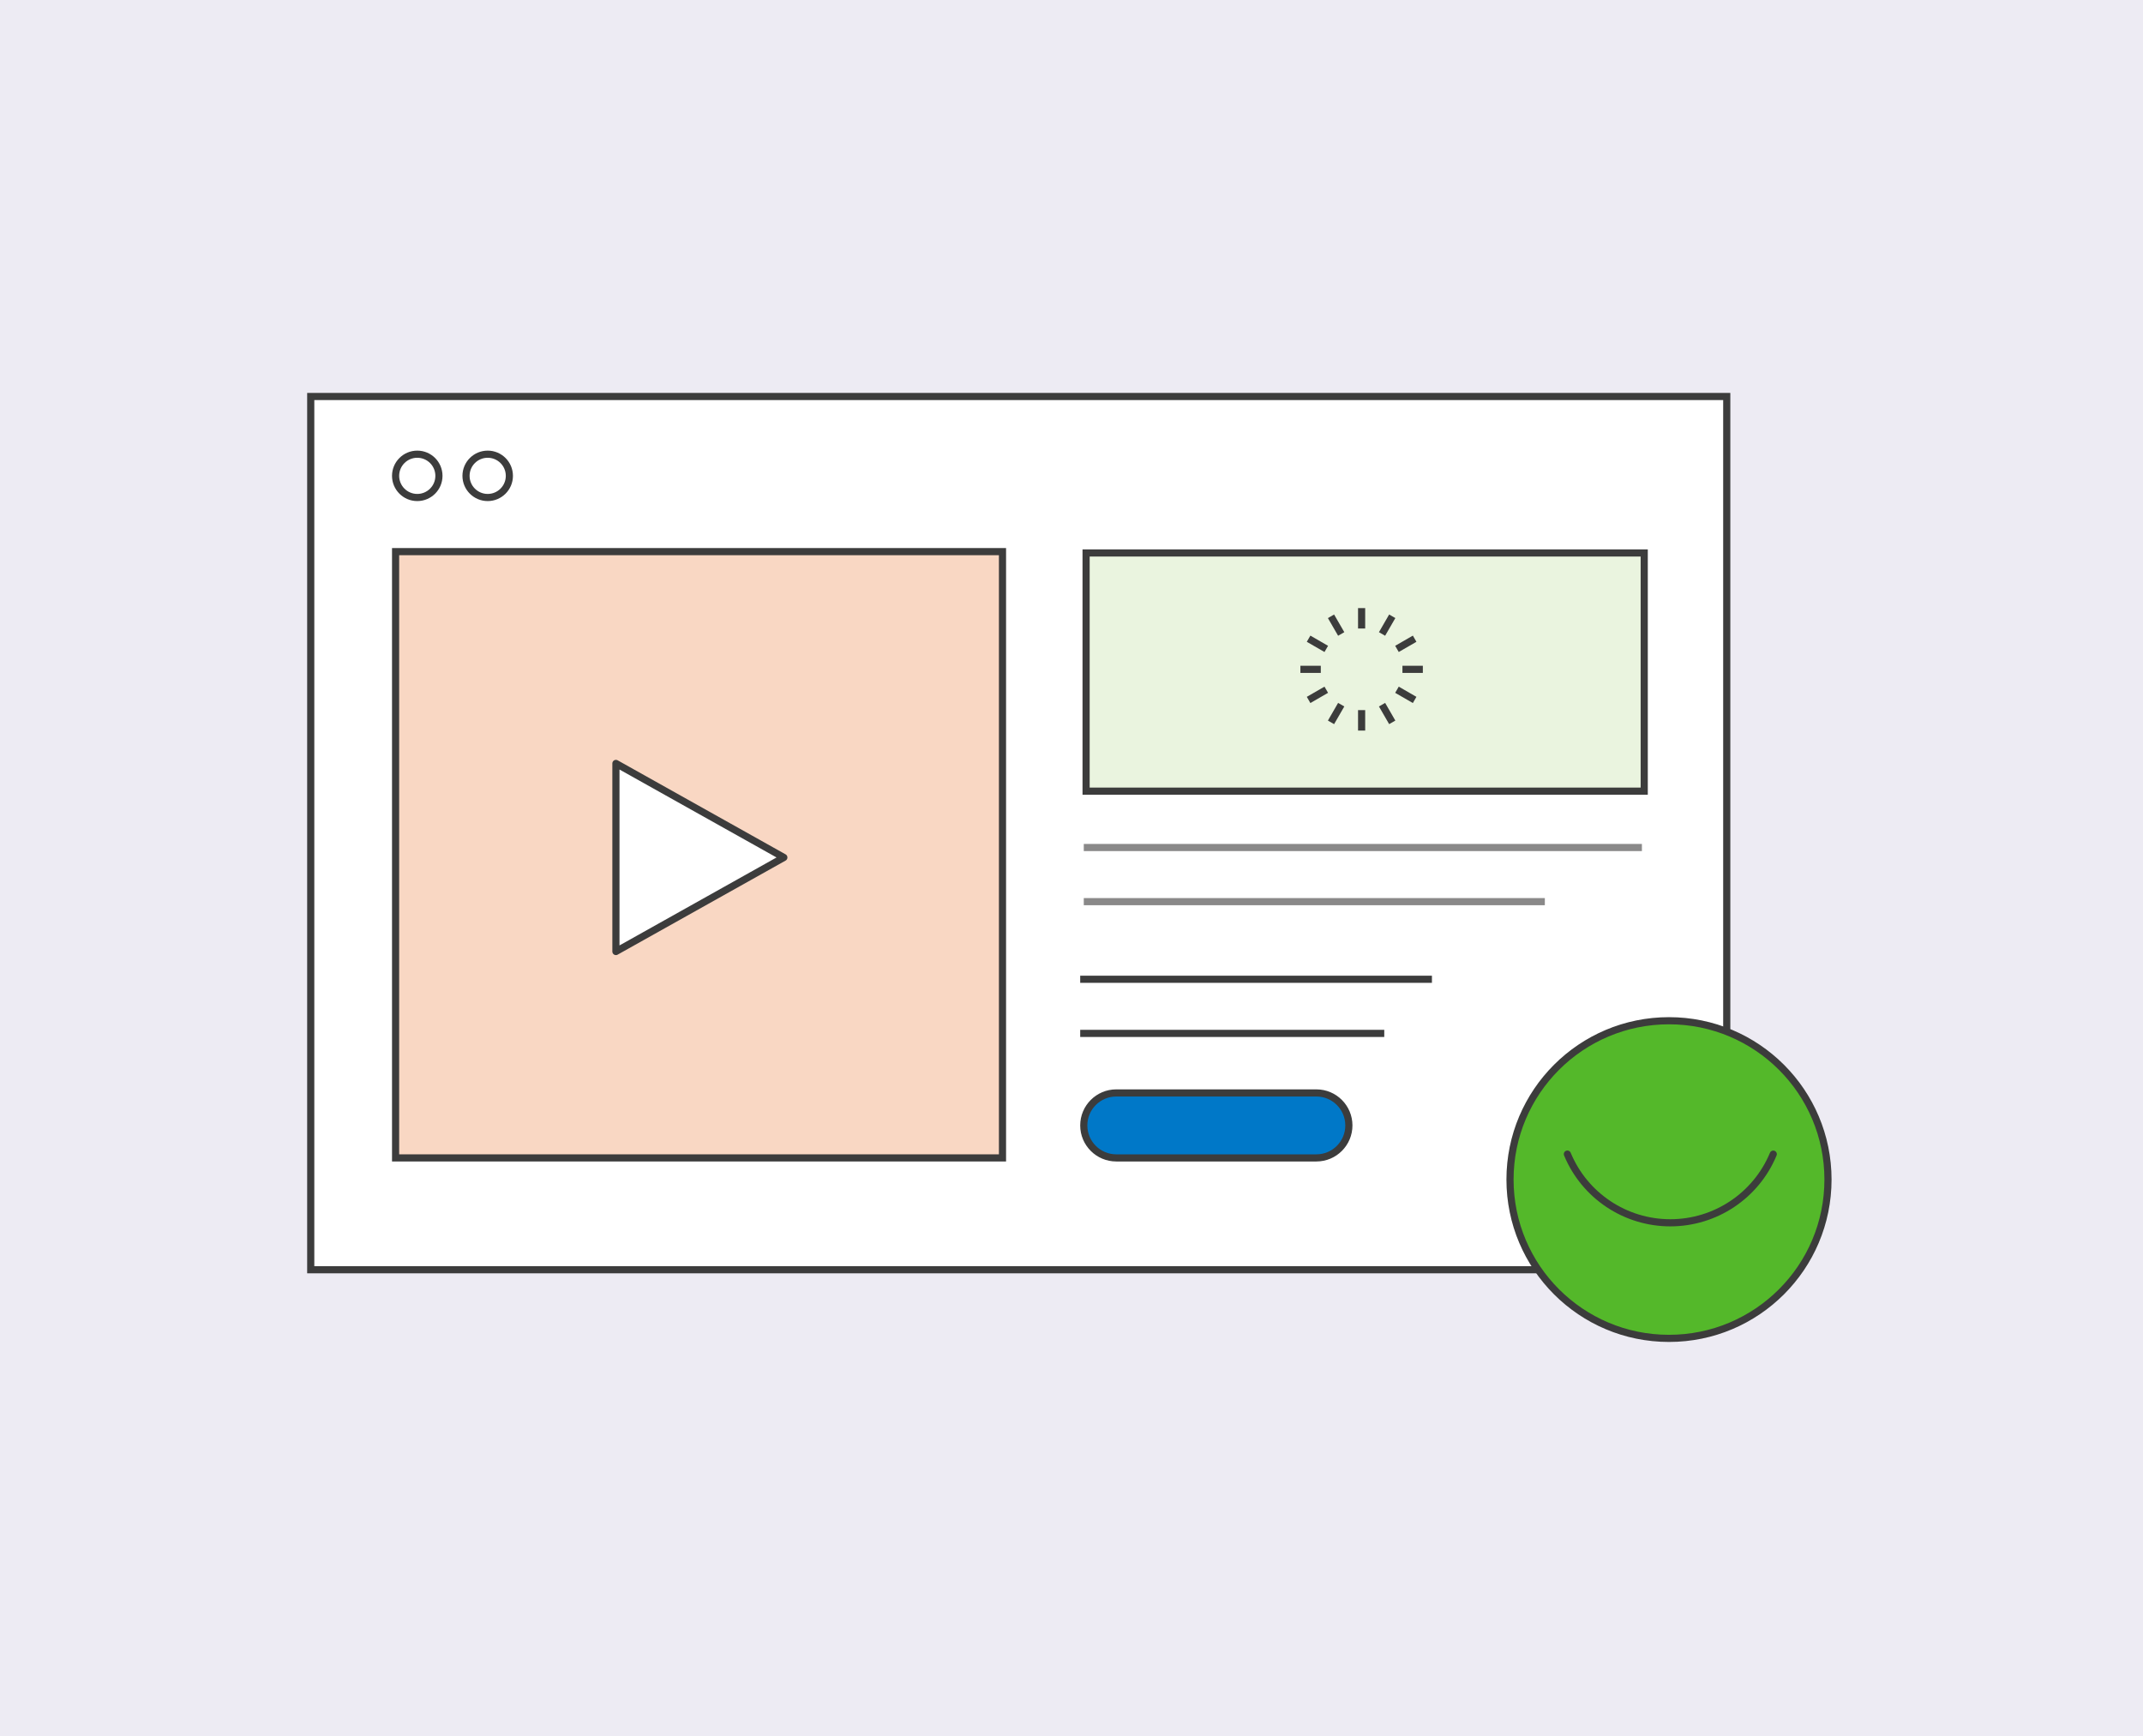 <svg width="300" height="243" viewBox="0 0 300 243" fill="none" xmlns="http://www.w3.org/2000/svg">
<rect width="300" height="243" fill="#EDEBF3"/>
<path d="M44 55.5H43.5V56V177.234V177.734H44H241.229H241.729V177.234V56V55.5H241.229H44Z" fill="white" stroke="#3C3C3C" stroke-miterlimit="1.5" stroke-linecap="square"/>
<path d="M140.339 77.216H55.379V162.08H140.339V77.216Z" fill="#F9D7C3" stroke="#3C3C3C" stroke-miterlimit="1.5" stroke-linecap="square"/>
<path d="M109.732 120.026L86.223 133.191V106.862L109.732 120.026Z" fill="white" stroke="#3C3C3C" stroke-miterlimit="1.5" stroke-linecap="round" stroke-linejoin="round"/>
<path d="M230.176 77.403H152.043V110.743H230.176V77.403Z" fill="#EAF4DF" stroke="#3C3C3C" stroke-miterlimit="1.5" stroke-linecap="square"/>
<path d="M190.613 87.975V85.118" stroke="#3C3C3C" stroke-miterlimit="1.5" stroke-linejoin="bevel"/>
<path d="M190.613 102.26V99.403" stroke="#3C3C3C" stroke-miterlimit="1.5" stroke-linejoin="bevel"/>
<path d="M187.757 88.741L186.328 86.267" stroke="#3C3C3C" stroke-miterlimit="1.5" stroke-linejoin="bevel"/>
<path d="M194.901 101.113L193.473 98.639" stroke="#3C3C3C" stroke-miterlimit="1.5" stroke-linejoin="bevel"/>
<path d="M187.757 98.639L186.328 101.113" stroke="#3C3C3C" stroke-miterlimit="1.5" stroke-linejoin="bevel"/>
<path d="M194.901 86.267L193.473 88.741" stroke="#3C3C3C" stroke-miterlimit="1.5" stroke-linejoin="bevel"/>
<path d="M184.9 93.689H182.043" stroke="#3C3C3C" stroke-miterlimit="1.5" stroke-linejoin="bevel"/>
<path d="M199.185 93.689H196.328" stroke="#3C3C3C" stroke-miterlimit="1.5" stroke-linejoin="bevel"/>
<path d="M185.666 90.833L183.191 89.404" stroke="#3C3C3C" stroke-miterlimit="1.5" stroke-linejoin="bevel"/>
<path d="M198.037 97.975L195.562 96.547" stroke="#3C3C3C" stroke-miterlimit="1.5" stroke-linejoin="bevel"/>
<path d="M195.562 90.833L198.037 89.404" stroke="#3C3C3C" stroke-miterlimit="1.5" stroke-linejoin="bevel"/>
<path d="M183.191 97.975L185.666 96.547" stroke="#3C3C3C" stroke-miterlimit="1.5" stroke-linejoin="bevel"/>
<path d="M184.284 152.987H156.265C153.754 152.987 151.719 155.023 151.719 157.534C151.719 160.044 153.754 162.08 156.265 162.08H184.284C186.795 162.08 188.83 160.044 188.83 157.534C188.83 155.023 186.795 152.987 184.284 152.987Z" fill="#0078C8" stroke="#3C3C3C" stroke-miterlimit="1.5" stroke-linecap="square"/>
<path d="M229.852 118.133H151.719V119.133H229.852V118.133Z" fill="#8A8989"/>
<path d="M216.263 125.71H151.719V126.71H216.263V125.71Z" fill="#8A8989"/>
<path d="M151.719 137.075H199.957" stroke="#3C3C3C" stroke-miterlimit="1.5" stroke-linecap="square"/>
<path d="M151.719 144.652H193.283" stroke="#3C3C3C" stroke-miterlimit="1.5" stroke-linecap="square"/>
<path d="M58.413 69.639C60.089 69.639 61.447 68.282 61.447 66.608C61.447 64.934 60.089 63.577 58.413 63.577C56.737 63.577 55.379 64.934 55.379 66.608C55.379 68.282 56.737 69.639 58.413 69.639Z" stroke="#3C3C3C" stroke-miterlimit="1.5" stroke-linecap="square"/>
<path d="M68.273 69.639C69.948 69.639 71.307 68.282 71.307 66.608C71.307 64.934 69.948 63.577 68.273 63.577C66.597 63.577 65.238 64.934 65.238 66.608C65.238 68.282 66.597 69.639 68.273 69.639Z" stroke="#3C3C3C" stroke-miterlimit="1.5" stroke-linecap="square"/>
<path d="M255.901 165.11C255.901 177.388 245.937 187.342 233.644 187.342C221.351 187.342 211.387 177.388 211.387 165.11C211.387 152.833 221.351 142.879 233.644 142.879C245.937 142.879 255.901 152.833 255.901 165.11Z" fill="#54B82A" stroke="#3C3C3C" stroke-miterlimit="1.5" stroke-linecap="round" stroke-linejoin="round"/>
<path d="M219.418 161.548C219.418 161.548 219.418 161.554 219.418 161.548C221.836 167.367 227.52 171.163 233.829 171.163C240.138 171.163 245.822 167.373 248.24 161.554" stroke="#3C3C3C" stroke-miterlimit="1.5" stroke-linecap="round"/>
</svg>
